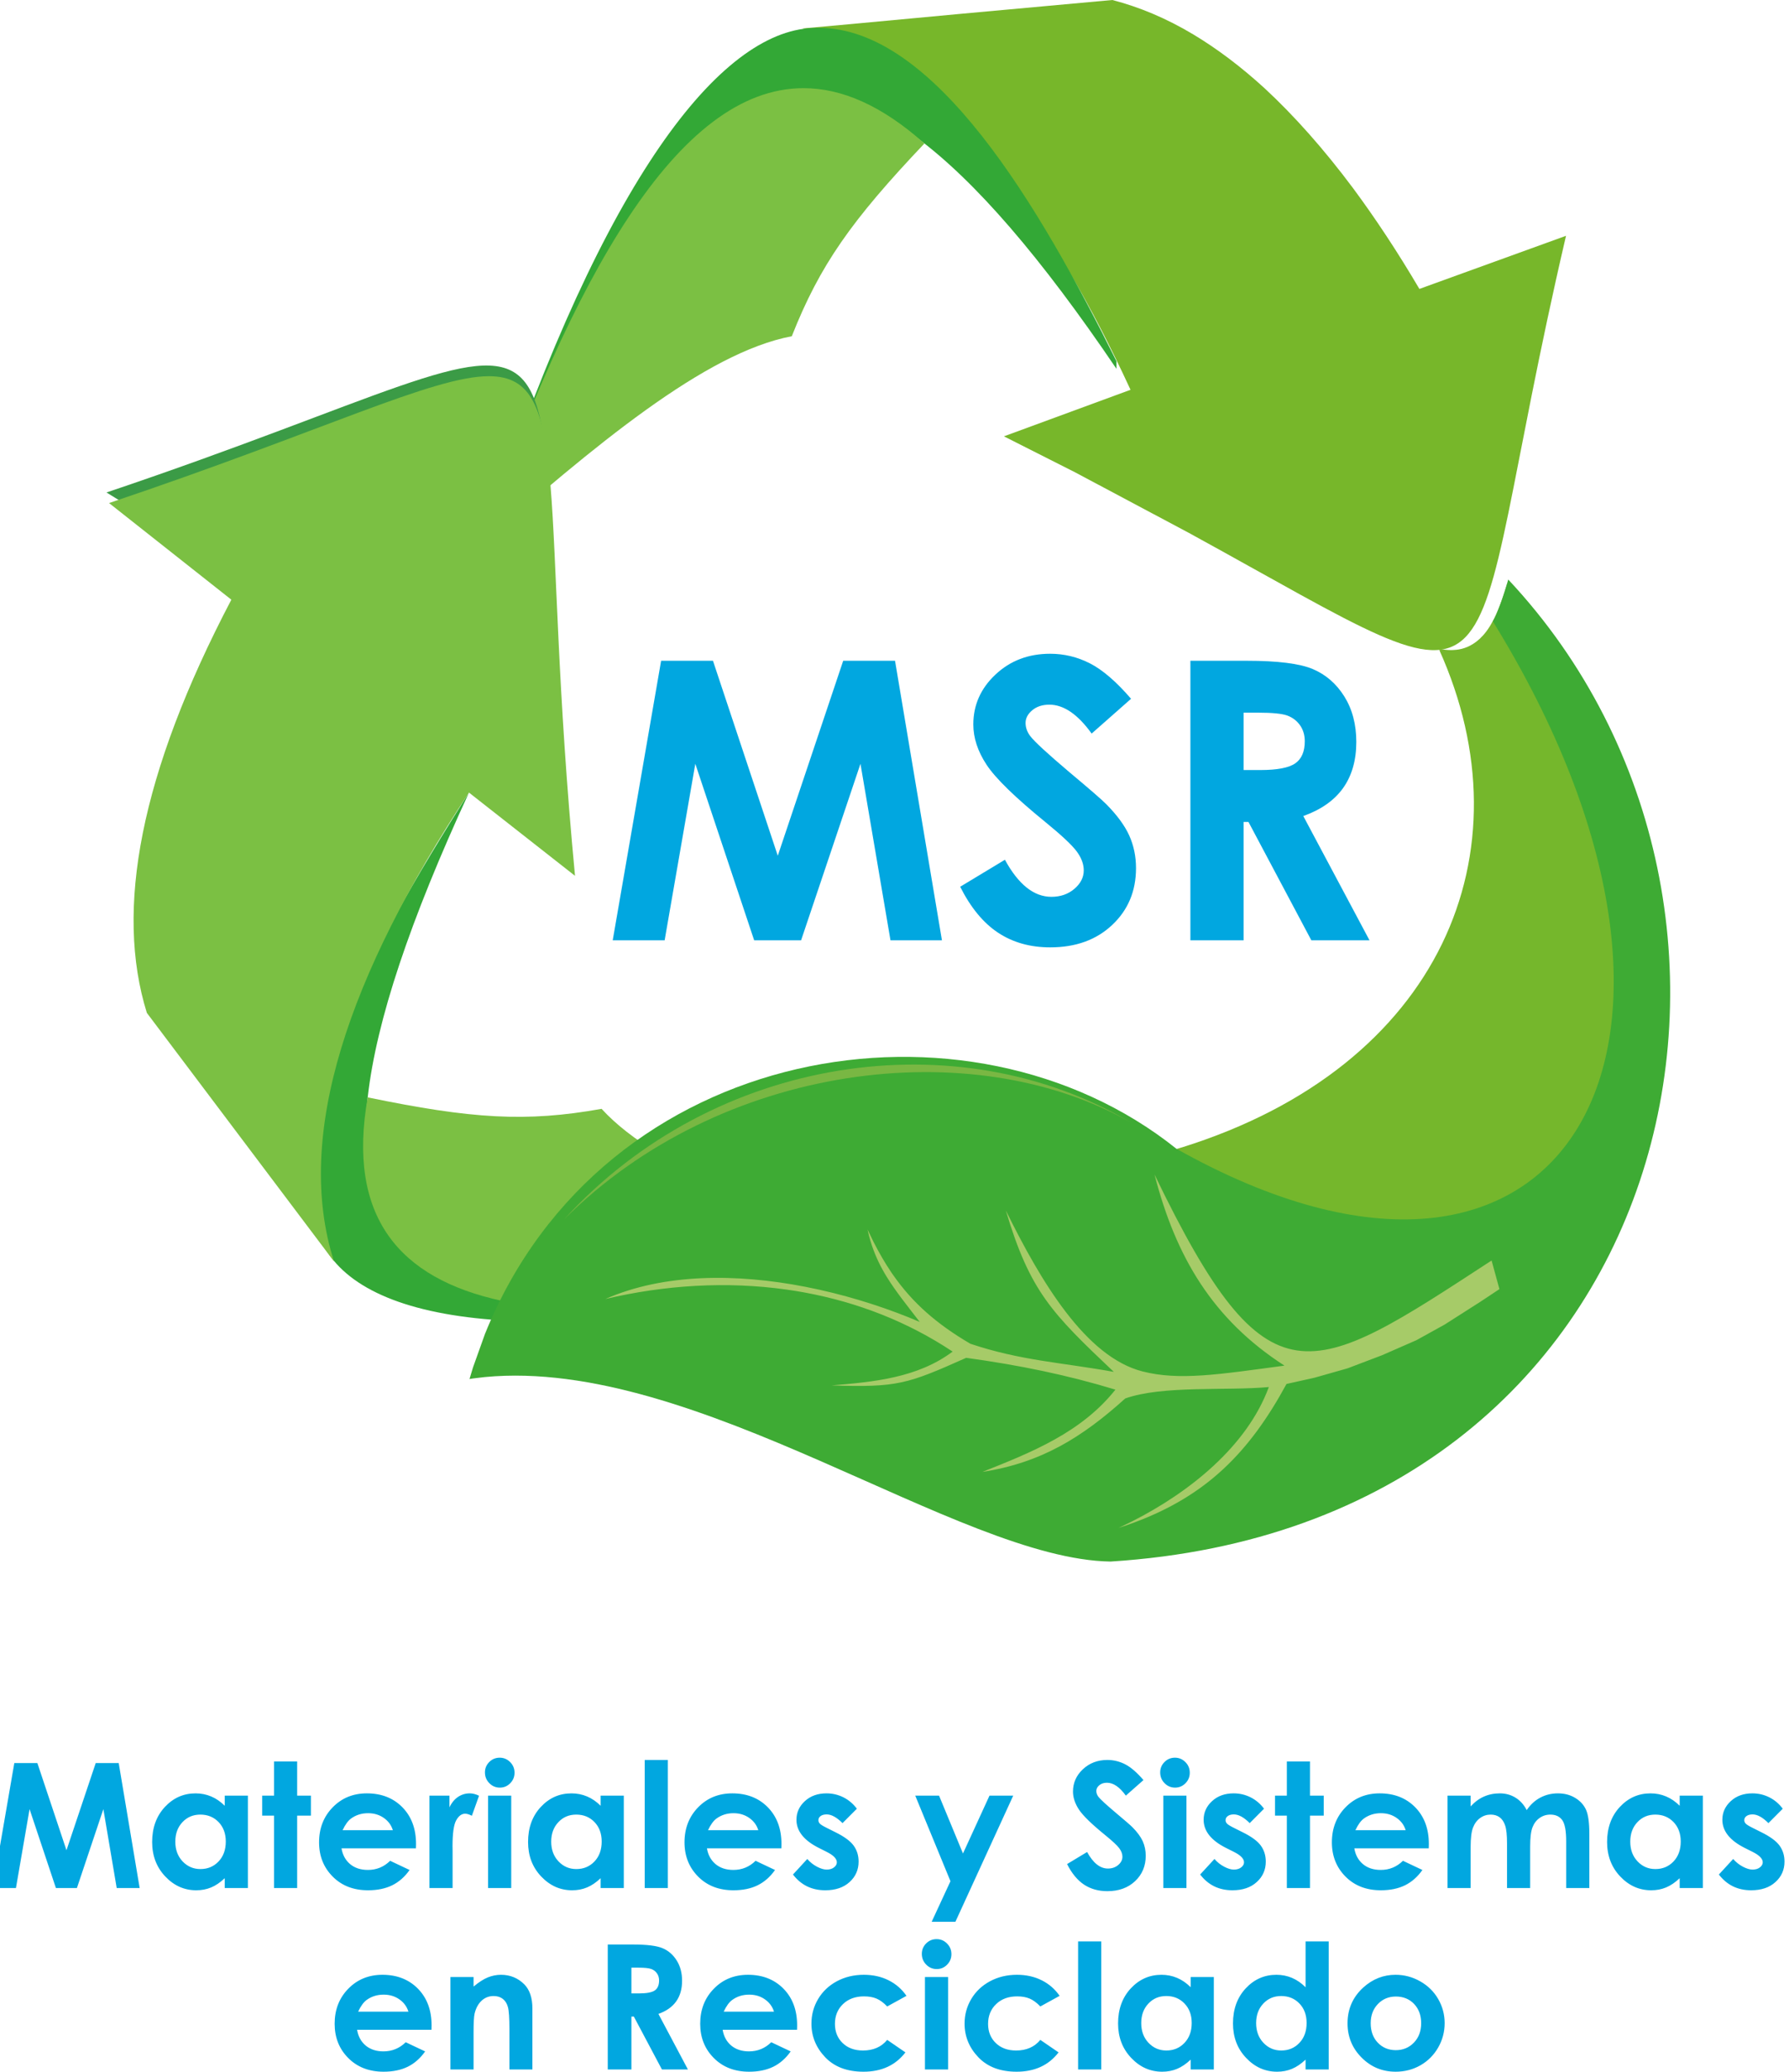 <?xml version="1.0" encoding="UTF-8"?>
<!DOCTYPE svg PUBLIC "-//W3C//DTD SVG 1.1//EN" "http://www.w3.org/Graphics/SVG/1.1/DTD/svg11.dtd">
<!-- Creator: CorelDRAW -->
<svg xmlns="http://www.w3.org/2000/svg" xml:space="preserve" width="27.631mm" height="32.003mm" version="1.1" style="shape-rendering:geometricPrecision; text-rendering:geometricPrecision; image-rendering:optimizeQuality; fill-rule:evenodd; clip-rule:evenodd"
viewBox="0 0 2763.1 3200.3"
 xmlns:xlink="http://www.w3.org/1999/xlink"
 xmlns:xodm="http://www.corel.com/coreldraw/odm/2003">
 <defs>
  <style type="text/css">
   <![CDATA[
    .fil1 {fill:#33A836}
    .fil3 {fill:#3B9B46}
    .fil6 {fill:#3EAB34}
    .fil5 {fill:#75B72C}
    .fil0 {fill:#77B72A}
    .fil7 {fill:#79B743}
    .fil2 {fill:#7BC043}
    .fil4 {fill:#01A7E0;fill-rule:nonzero}
    .fil8 {fill:#A6CB68}
   ]]>
  </style>
 </defs>
 <g id="Capa_x0020_1">
  <path class="fil0" d="M1836.39 823.31c536.46,293.8 408.12,288.35 582.32,-459.04l-205.49 74.45 -20.97 7.63c-33.77,-57.39 -67.9,-108.95 -102.03,-155.08 -45.51,-61.01 -91.37,-112.58 -137.23,-155.07 -36.61,-33.41 -73.23,-61.01 -110.2,-83.16 -41.24,-24.7 -82.83,-42.13 -124.78,-53.03l-234.99 21.43 -167.44 15.62 -76.08 6.9c17.42,4.36 34.48,9.8 51.19,16.34 33.77,13.44 67.19,31.23 98.83,53.39 66.12,46.12 128.34,110.76 187,191.75 25.95,35.59 51.19,74.08 75.72,115.85 32.7,55.2 63.63,115.48 93.85,180.85l-195.53 71.91 109.86 55.56 175.97 93.7z"/>
  <path class="fil1" d="M1724.4 569.8l0 -11.8c-119.55,-240.83 -281.15,-514.98 -459.88,-514.98 -7.59,0 -15.49,0.32 -23.36,1.45 -144.74,19.79 -324.55,262.54 -498.19,802.11 294.55,-784.09 515.68,-964.64 981.43,-276.78z"/>
  <path class="fil2" d="M738.7 845.56c179.32,-156.81 350.2,-300.85 484.22,-326.14 43.4,-110.04 92.33,-179.11 204.86,-297.78 -65.69,-58.6 -127.7,-85.45 -186.83,-85.45 -195.05,0 -356.9,293.41 -502.25,709.37z"/>
  <path class="fil3" d="M369.57 1424.27c-49.92,-159.56 -53.49,-215.48 87.31,-483.59l-292.42 -179.92c835.34,-281.09 628.05,-387.17 719.6,575.42l-163.83 -128.27c-186.8,283.46 -270.3,529.91 -208.46,724.15l-142.2 -507.79z"/>
  <path class="fil1" d="M515.22 1947.11c92.95,112.6 393.94,138 944.52,2.33 -834.88,163.97 -1099.85,65.12 -735.47,-724.96 -154.73,244.4 -336.76,567.44 -209.05,722.63z"/>
  <path class="fil2" d="M1442.92 1947.88l0 9.4c-551,119.71 -940.09,106.45 -875,-262.09 160.23,33.12 244.62,38.66 361.21,17.71 89.67,98.12 293.12,166.68 513.79,234.98z"/>
  <path class="fil2" d="M168.44 777.12l188.87 149.26c-140.65,268.36 -180.2,478.72 -130.49,638.32l289 383.89c-61.88,-194.24 21.62,-440.55 208.52,-724.22l163.76 128.59c-54.92,-579.44 -1.76,-771.81 -132.92,-771.81 -86.75,0 -254,84.07 -586.74,195.97z"/>
  <polygon class="fil4" points="1021.09,1020.73 1101.17,1020.73 1201.28,1321.93 1302.32,1020.73 1382.37,1020.73 1454.83,1452.6 1375.35,1452.6 1328.99,1179.87 1237.27,1452.6 1164.81,1452.6 1073.9,1179.87 1026.52,1452.6 946.33,1452.6 "/>
  <path class="fil4" d="M1746.92 1079.46l-60.89 53.73c-21.38,-29.74 -43.15,-44.63 -65.27,-44.63 -10.79,0 -19.65,2.9 -26.49,8.65 -6.88,5.78 -10.27,12.31 -10.27,19.5 0,7.27 2.44,14.12 7.38,20.57 6.63,8.61 26.7,27.09 60.22,55.49 31.39,26.25 50.41,42.76 57.11,49.6 16.69,16.87 28.47,32.99 35.42,48.33 6.91,15.39 10.44,32.18 10.44,50.35 0,35.41 -12.24,64.69 -36.76,87.77 -24.52,23.1 -56.41,34.64 -95.81,34.64 -30.8,0 -57.58,-7.55 -80.37,-22.58 -22.86,-15.1 -42.36,-38.77 -58.63,-71.05l69.08 -41.7c20.81,38.14 44.73,57.26 71.79,57.26 14.07,0 25.93,-4.13 35.56,-12.35 9.59,-8.22 14.43,-17.71 14.43,-28.47 0,-9.8 -3.67,-19.58 -10.91,-29.35 -7.3,-9.81 -23.24,-24.8 -47.94,-44.98 -47.02,-38.27 -77.47,-67.94 -91.19,-88.79 -13.72,-20.82 -20.53,-41.59 -20.53,-62.37 0,-29.92 11.39,-55.64 34.22,-77.05 22.79,-21.45 50.97,-32.14 84.49,-32.14 21.55,0 42.12,4.98 61.59,14.96 19.44,9.98 40.61,28.19 63.33,54.61z"/>
  <path class="fil4" d="M1920.72 1189.55l25.75 0c26.14,0 44.13,-3.46 53.97,-10.3 9.88,-6.85 14.78,-18.28 14.78,-34.19 0,-9.42 -2.43,-17.64 -7.23,-24.55 -4.94,-7.02 -11.43,-11.99 -19.65,-15.1 -8.22,-3 -23.25,-4.51 -45.08,-4.51l-22.54 0 0 88.65zm-82.17 -168.81l87.03 0c47.77,0 81.71,4.27 101.92,12.77 20.22,8.54 36.48,22.65 48.86,42.44 12.28,19.72 18.45,43.15 18.45,70.17 0,28.33 -6.84,52.11 -20.35,71.19 -13.62,19.09 -34.15,33.52 -61.53,43.29l102.27 191.98 -89.82 0 -97.12 -182.85 -7.54 0 0 182.85 -82.17 0 0 -431.84z"/>
  <path class="fil5" d="M1826.15 1772.26c399.34,-125.1 537.47,-455.82 396.74,-768.4 1.3,0 2.34,0 3.38,-0.76 0,0 8.82,1.14 14.8,1.14 5.71,-0.38 39.2,2.26 63.61,-43.09 7.53,-12.85 15.58,-34.77 23.37,-59.72 381.42,486.06 372.33,1310.78 -501.64,884.82l-18.17 -8.7 17.91 -5.29z"/>
  <path class="fil6" d="M748.94 2060.87c182.55,-452.88 746.87,-543.55 1067.98,-286.31 603.56,339.23 891.37,-162.24 488.8,-814.66 7.73,-13.88 16.05,-37.74 23.78,-64.64 479.29,511.45 267,1461.46 -614.26,1516.98 -235.48,-3.47 -638.65,-316.23 -966.3,-285l-18.44 2.17 -5.35 0.86 5.35 -17.78 18.44 -51.62z"/>
  <path class="fil7" d="M1746.98 1734.23c-267.2,-158.61 -643.15,-105.76 -875.92,149.61 241.23,-241.44 629.89,-290.09 875.92,-149.61z"/>
  <path class="fil8" d="M2303.75 1947.2c-282.47,184.4 -345.37,230.36 -520.59,-132.79 32.88,127.46 89.96,223.7 200.66,295.17 -102.24,13.76 -162.7,23.43 -219.25,8.96 -87.49,-22.36 -156.35,-137.55 -211.07,-248.6 37.29,125.2 71.37,159 166.76,249.31 -80.19,-14.5 -143.76,-17.29 -221.58,-43.46 -52.81,-30.94 -89.29,-63.57 -118.6,-105.31 -0.43,-0.6 -0.85,-1.23 -1.31,-1.83 -0.78,-1.13 -1.55,-2.26 -2.33,-3.39 -9.77,-14.46 -18.73,-29.99 -27.34,-46.92 -3.1,-6.17 -6.17,-12.52 -9.21,-19.05 1.31,6.07 2.83,11.93 4.48,17.5 5.54,18.66 12.99,34.89 21.98,50.31 0.78,1.27 1.56,2.57 2.3,3.84 0.35,0.57 0.67,1.09 1.02,1.66 14,22.75 31.36,44.13 50.83,69.46 -46.21,-19.72 -98.88,-37.18 -153.91,-49.49 -0.64,-0.15 -1.31,-0.29 -1.94,-0.43 -7.02,-1.55 -14.11,-3.03 -21.17,-4.41 -105.62,-20.53 -217.73,-20.92 -308.5,18.95 91.75,-21.66 187.18,-27.59 279.5,-14.61 8.65,1.2 17.22,2.58 25.79,4.13 1.34,0.25 2.65,0.49 3.99,0.74 80.08,14.92 157.26,44.56 227.04,90.98 -53.97,40.54 -121.99,46.92 -186.9,52.21 101.25,3.39 116.77,-1.9 207.86,-42.58 82.41,11.33 156.24,26.57 230.5,49.14 -52.45,65.97 -128.48,96.52 -205.49,127.08 90.88,-14.08 153.95,-53.27 220.66,-113.46 58.11,-20.49 155.79,-11.57 221.76,-17.6 -33.83,91.83 -122.77,162.35 -209.73,206.73 -0.63,0.31 -1.23,0.63 -1.87,0.91 -0.49,0.29 -0.98,0.5 -1.48,0.74 -3.17,1.63 -6.38,3.21 -9.59,4.73 -3.14,1.55 -6.25,3.04 -9.39,4.45 4.02,-1.27 7.98,-2.61 11.89,-3.95 0.35,-0.11 0.67,-0.25 1.02,-0.36 0.71,-0.24 1.42,-0.49 2.09,-0.74 3.28,-1.13 6.49,-2.29 9.66,-3.49 110.67,-41.31 177.13,-107.56 234.7,-213.82l43.47 -9.7 50.83 -14.43 53.17 -20.21 53.23 -23.29 43.57 -24.13 55.53 -35.45 29.06 -19.3 -12.1 -44.2z"/>
  <path class="fil4" d="M22.09 2723.56l35.63 0 44.95 134.66 45.15 -134.66 35.53 0 32.35 193 -35.46 0 -20.6 -121.88 -40.85 121.88 -32.46 0 -40.67 -121.88 -21.03 121.88 -31.6 0 0 -24.57 29.06 -168.43zm325.02 50.27l35.77 0 0 142.73 -35.77 0 0 -15.16c-6.99,6.63 -14.01,11.35 -21.06,14.28 -7.02,2.93 -14.71,4.38 -22.9,4.38 -18.52,0 -34.47,-7.13 -47.94,-21.38 -13.48,-14.25 -20.22,-32 -20.22,-53.2 0,-22.01 6.57,-40 19.58,-54.08 13.06,-14.04 28.86,-21.06 47.49,-21.06 8.64,0 16.65,1.62 24.16,4.8 7.55,3.17 14.47,8 20.89,14.35l0 -15.66zm-37.68 29.32c-11.11,0 -20.35,3.88 -27.66,11.71 -7.33,7.8 -11,17.85 -11,30.09 0,12.31 3.7,22.44 11.18,30.41 7.51,7.94 16.69,11.92 27.62,11.92 11.22,0 20.6,-3.91 28.01,-11.74 7.41,-7.8 11.15,-18.07 11.15,-30.73 0,-12.42 -3.74,-22.44 -11.15,-30.16 -7.41,-7.66 -16.83,-11.5 -28.15,-11.5zm113.81 -82.02l35.73 0 0 52.7 21.24 0 0 30.9 -21.24 0 0 111.83 -35.73 0 0 -111.83 -18.31 0 0 -30.9 18.31 0 0 -52.7zm219.18 134.16l-114.94 0c1.66,10.16 6.11,18.27 13.27,24.34 7.16,6 16.37,8.99 27.48,8.99 13.33,0 24.76,-4.69 34.36,-14.11l30.02 14.19c-7.48,10.68 -16.51,18.55 -26.95,23.7 -10.48,5.12 -22.9,7.66 -37.26,7.66 -22.33,0 -40.53,-7.02 -54.53,-21.13 -14.01,-14.08 -21.07,-31.72 -21.07,-52.92 0,-21.73 7.06,-39.79 21.07,-54.12 14,-14.39 31.57,-21.55 52.77,-21.55 22.44,0 40.75,7.16 54.82,21.45 14.04,14.36 21.1,33.23 21.1,56.72l-0.14 6.78zm-35.63 -27.98c-2.37,-7.79 -7.02,-14.14 -13.97,-19.01 -6.99,-4.91 -15.07,-7.31 -24.31,-7.31 -9.98,0 -18.73,2.72 -26.28,8.22 -4.69,3.43 -9.1,9.46 -13.12,18.1l77.68 0zm56.51 -53.48l30.91 0 0 18.13c3.31,-7.05 7.72,-12.45 13.19,-16.12 5.5,-3.67 11.5,-5.5 17.99,-5.5 4.62,0 9.46,1.2 14.5,3.67l-11.08 30.94c-4.16,-2.12 -7.62,-3.18 -10.33,-3.18 -5.47,0 -10.13,3.42 -13.87,10.23 -3.81,6.81 -5.68,20.18 -5.68,40.08l0.11 6.95 0 57.53 -35.74 0 0 -142.73zm108.52 -58.6c6.28,0 11.64,2.3 16.12,6.81 4.51,4.52 6.77,9.99 6.77,16.44 0,6.35 -2.26,11.79 -6.7,16.27 -4.41,4.48 -9.74,6.73 -15.98,6.73 -6.35,0 -11.78,-2.29 -16.26,-6.88 -4.52,-4.55 -6.78,-10.12 -6.78,-16.65 0,-6.28 2.26,-11.6 6.67,-16.05 4.44,-4.44 9.84,-6.67 16.16,-6.67zm-17.96 58.6l35.74 0 0 142.73 -35.74 0 0 -142.73zm173.81 0l35.78 0 0 142.73 -35.78 0 0 -15.16c-6.98,6.63 -14,11.35 -21.06,14.28 -7.02,2.93 -14.67,4.38 -22.89,4.38 -18.49,0 -34.43,-7.13 -47.91,-21.38 -13.51,-14.25 -20.21,-32 -20.21,-53.2 0,-22.01 6.52,-40 19.58,-54.08 13.01,-14.04 28.82,-21.06 47.48,-21.06 8.61,0 16.62,1.62 24.13,4.8 7.55,3.17 14.5,8 20.88,14.35l0 -15.66zm-37.67 29.32c-11.12,0 -20.32,3.88 -27.63,11.71 -7.37,7.8 -11.04,17.85 -11.04,30.09 0,12.31 3.71,22.44 11.22,30.41 7.48,7.94 16.65,11.92 27.59,11.92 11.25,0 20.6,-3.91 28.01,-11.74 7.44,-7.8 11.15,-18.07 11.15,-30.73 0,-12.42 -3.71,-22.44 -11.15,-30.16 -7.41,-7.66 -16.79,-11.5 -28.15,-11.5zm105.76 -84.42l35.74 0 0 197.87 -35.74 0 0 -197.87zm211.07 136.56l-114.94 0c1.66,10.16 6.1,18.27 13.27,24.34 7.16,6 16.37,8.99 27.48,8.99 13.33,0 24.76,-4.69 34.36,-14.11l30.02 14.19c-7.48,10.68 -16.51,18.55 -26.95,23.7 -10.48,5.12 -22.9,7.66 -37.26,7.66 -22.33,0 -40.53,-7.02 -54.54,-21.13 -14,-14.08 -21.06,-31.72 -21.06,-52.92 0,-21.73 7.06,-39.79 21.06,-54.12 14.01,-14.39 31.61,-21.55 52.78,-21.55 22.47,0 40.75,7.16 54.79,21.45 14.07,14.36 21.13,33.23 21.13,56.72l-0.14 6.78zm-35.63 -27.98c-2.37,-7.79 -7.02,-14.14 -13.97,-19.01 -6.99,-4.91 -15.07,-7.31 -24.31,-7.31 -9.98,0 -18.7,2.72 -26.28,8.22 -4.69,3.43 -9.1,9.46 -13.13,18.1l77.69 0zm152.22 -33.26l-22.15 22.26c-8.97,-8.97 -17.11,-13.45 -24.45,-13.45 -3.99,0 -7.13,0.85 -9.42,2.54 -2.29,1.73 -3.39,3.81 -3.39,6.35 0,1.91 0.71,3.67 2.12,5.26 1.45,1.62 5.04,3.81 10.72,6.63l13.09 6.56c13.79,6.78 23.28,13.69 28.44,20.75 5.15,7.09 7.72,15.31 7.72,24.8 0,12.66 -4.66,23.21 -13.97,31.64 -9.35,8.47 -21.84,12.67 -37.5,12.67 -20.81,0 -37.46,-8.08 -49.88,-24.34l22.08 -24.03c4.2,4.87 9.14,8.86 14.82,11.85 5.68,3 10.69,4.56 15.06,4.56 4.73,0 8.57,-1.13 11.43,-3.43 2.93,-2.29 4.34,-4.86 4.34,-7.83 0,-5.5 -5.18,-10.9 -15.63,-16.08l-12.03 -6.07c-23.14,-11.57 -34.71,-26.11 -34.71,-43.54 0,-11.25 4.34,-20.88 13.05,-28.85 8.68,-7.98 19.79,-11.96 33.34,-11.96 9.28,0 17.96,2.04 26.18,6.14 8.15,4.09 15.02,9.95 20.74,17.57zm90.17 -20.22l36.76 0 36.97 89.39 40.96 -89.39 36.65 0 -89.32 194.91 -36.66 0 29.04 -62.69 -54.4 -132.22zm352.5 -24.02l-27.24 24.02c-9.56,-13.26 -19.26,-19.9 -29.17,-19.9 -4.84,0 -8.79,1.31 -11.82,3.85 -3.11,2.61 -4.62,5.54 -4.62,8.75 0,3.21 1.09,6.31 3.28,9.17 3,3.88 11.99,12.1 27.02,24.8 14.01,11.75 22.51,19.12 25.54,22.16 7.41,7.54 12.7,14.71 15.84,21.55 3.11,6.91 4.66,14.39 4.66,22.51 0,15.84 -5.47,28.89 -16.44,39.23 -10.94,10.33 -25.23,15.48 -42.86,15.48 -13.76,0 -25.72,-3.38 -35.95,-10.09 -10.2,-6.77 -18.98,-17.35 -26.25,-31.78l30.94 -18.63c9.35,17.04 20.04,25.54 32.14,25.54 6.31,0 11.64,-1.83 15.94,-5.5 4.31,-3.67 6.46,-7.94 6.46,-12.74 0,-4.33 -1.62,-8.74 -4.87,-13.12 -3.24,-4.34 -10.41,-11.08 -21.48,-20.07 -21.06,-17.11 -34.65,-30.34 -40.78,-39.65 -6.11,-9.32 -9.21,-18.6 -9.21,-27.87 0,-13.41 5.11,-24.87 15.27,-34.43 10.2,-9.57 22.79,-14.36 37.79,-14.36 9.63,0 18.8,2.22 27.48,6.66 8.75,4.48 18.17,12.6 28.33,24.42zm48.61 -34.58c6.28,0 11.64,2.3 16.12,6.81 4.55,4.52 6.77,9.99 6.77,16.44 0,6.35 -2.22,11.79 -6.66,16.27 -4.45,4.48 -9.78,6.73 -16.02,6.73 -6.35,0 -11.78,-2.29 -16.26,-6.88 -4.52,-4.55 -6.74,-10.12 -6.74,-16.65 0,-6.28 2.22,-11.6 6.67,-16.05 4.41,-4.44 9.8,-6.67 16.12,-6.67zm-17.96 58.6l35.74 0 0 142.73 -35.74 0 0 -142.73zm155.54 20.22l-22.12 22.26c-8.96,-8.97 -17.11,-13.45 -24.48,-13.45 -3.95,0 -7.09,0.85 -9.38,2.54 -2.3,1.73 -3.43,3.81 -3.43,6.35 0,1.91 0.74,3.67 2.16,5.26 1.44,1.62 5.04,3.81 10.72,6.63l13.09 6.56c13.79,6.78 23.28,13.69 28.43,20.75 5.15,7.09 7.73,15.31 7.73,24.8 0,12.66 -4.66,23.21 -14.01,31.64 -9.31,8.47 -21.8,12.67 -37.5,12.67 -20.78,0 -37.43,-8.08 -49.85,-24.34l22.09 -24.03c4.2,4.87 9.14,8.86 14.82,11.85 5.64,3 10.65,4.56 15.06,4.56 4.69,0 8.54,-1.13 11.43,-3.43 2.89,-2.29 4.34,-4.86 4.34,-7.83 0,-5.5 -5.19,-10.9 -15.63,-16.08l-12.06 -6.07c-23.11,-11.57 -34.68,-26.11 -34.68,-43.54 0,-11.25 4.34,-20.88 13.05,-28.85 8.68,-7.98 19.79,-11.96 33.34,-11.96 9.28,0 17.95,2.04 26.14,6.14 8.15,4.09 15.06,9.95 20.74,17.57zm35.24 -72.92l35.74 0 0 52.7 21.24 0 0 30.9 -21.24 0 0 111.83 -35.74 0 0 -111.83 -18.27 0 0 -30.9 18.27 0 0 -52.7zm219.18 134.16l-114.93 0c1.66,10.16 6.1,18.27 13.26,24.34 7.17,6 16.37,8.99 27.49,8.99 13.33,0 24.76,-4.69 34.36,-14.11l30.02 14.19c-7.48,10.68 -16.51,18.55 -26.95,23.7 -10.48,5.12 -22.9,7.66 -37.26,7.66 -22.33,0 -40.5,-7.02 -54.54,-21.13 -14,-14.08 -21.06,-31.72 -21.06,-52.92 0,-21.73 7.06,-39.79 21.06,-54.12 14.04,-14.39 31.61,-21.55 52.78,-21.55 22.47,0 40.74,7.16 54.82,21.45 14.04,14.36 21.1,33.23 21.1,56.72l-0.15 6.78zm-35.63 -27.98c-2.36,-7.79 -7.02,-14.14 -13.97,-19.01 -6.98,-4.91 -15.06,-7.31 -24.3,-7.31 -9.99,0 -18.7,2.72 -26.28,8.22 -4.7,3.43 -9.11,9.46 -13.13,18.1l77.68 0zm64.56 -53.48l35.77 0 0 16.69c6.14,-6.78 12.95,-11.86 20.47,-15.17 7.51,-3.35 15.69,-5.01 24.55,-5.01 8.92,0 17.04,2.19 24.2,6.6 7.2,4.37 12.98,10.83 17.39,19.26 5.68,-8.43 12.7,-14.89 20.96,-19.26 8.29,-4.41 17.39,-6.6 27.2,-6.6 10.19,0 19.12,2.36 26.84,7.09 7.76,4.69 13.27,10.86 16.69,18.45 3.35,7.62 5.04,19.97 5.04,37.08l0 83.6 -35.77 0 0 -72.14c0,-16.12 -2.01,-27.02 -6.07,-32.74 -4.09,-5.68 -10.23,-8.53 -18.34,-8.53 -6.21,0 -11.78,1.73 -16.65,5.22 -4.94,3.46 -8.61,8.29 -10.97,14.43 -2.4,6.13 -3.6,16.01 -3.6,29.63l0 64.13 -35.74 0 0 -68.86c0,-12.7 -0.95,-21.94 -2.89,-27.62 -1.87,-5.75 -4.73,-9.95 -8.5,-12.77 -3.81,-2.79 -8.43,-4.16 -13.8,-4.16 -5.99,0 -11.46,1.73 -16.37,5.29 -4.9,3.53 -8.53,8.47 -11,14.82 -2.44,6.35 -3.64,16.4 -3.64,30.05l0 63.25 -35.77 0 0 -142.73zm358.64 0l35.77 0 0 142.73 -35.77 0 0 -15.16c-6.99,6.63 -14.01,11.35 -21.06,14.28 -7.02,2.93 -14.68,4.38 -22.9,4.38 -18.52,0 -34.47,-7.13 -47.94,-21.38 -13.48,-14.25 -20.22,-32 -20.22,-53.2 0,-22.01 6.57,-40 19.58,-54.08 13.06,-14.04 28.86,-21.06 47.49,-21.06 8.64,0 16.65,1.62 24.16,4.8 7.55,3.17 14.47,8 20.89,14.35l0 -15.66zm-37.68 29.32c-11.11,0 -20.36,3.88 -27.66,11.71 -7.34,7.8 -11,17.85 -11,30.09 0,12.31 3.7,22.44 11.21,30.41 7.45,7.94 16.65,11.92 27.59,11.92 11.22,0 20.6,-3.91 28.01,-11.74 7.41,-7.8 11.15,-18.07 11.15,-30.73 0,-12.42 -3.74,-22.44 -11.15,-30.16 -7.41,-7.66 -16.83,-11.5 -28.15,-11.5zm196.85 -9.1l-22.12 22.26c-8.96,-8.97 -17.11,-13.45 -24.45,-13.45 -3.98,0 -7.12,0.85 -9.42,2.54 -2.29,1.73 -3.42,3.81 -3.42,6.35 0,1.91 0.74,3.67 2.15,5.26 1.45,1.62 5.05,3.81 10.73,6.63l13.09 6.56c13.79,6.78 23.28,13.69 28.43,20.75 5.15,7.09 7.73,15.31 7.73,24.8 0,12.66 -4.66,23.21 -14.01,31.64 -9.31,8.47 -21.8,12.67 -37.5,12.67 -20.78,0 -37.43,-8.08 -49.85,-24.34l22.09 -24.03c4.2,4.87 9.13,8.86 14.81,11.85 5.68,3 10.69,4.56 15.07,4.56 4.69,0 8.57,-1.13 11.43,-3.43 2.89,-2.29 4.34,-4.86 4.34,-7.83 0,-5.5 -5.19,-10.9 -15.63,-16.08l-12.07 -6.07c-23.1,-11.57 -34.67,-26.11 -34.67,-43.54 0,-11.25 4.33,-20.88 13.05,-28.85 8.68,-7.98 19.79,-11.96 33.34,-11.96 9.27,0 17.95,2.04 26.17,6.14 8.15,4.09 15.03,9.95 20.71,17.57zm-2087 341.52l-114.9 0c1.66,10.16 6.07,18.27 13.23,24.34 7.2,6 16.37,9 27.48,9 13.34,0 24.77,-4.7 34.36,-14.11l30.02 14.18c-7.47,10.65 -16.47,18.55 -26.91,23.7 -10.48,5.12 -22.9,7.66 -37.29,7.66 -22.3,0 -40.5,-7.02 -54.54,-21.13 -14.01,-14.08 -21.03,-31.72 -21.03,-52.92 0,-21.73 7.02,-39.79 21.03,-54.11 14.04,-14.4 31.61,-21.56 52.81,-21.56 22.44,0 40.71,7.16 54.79,21.45 14.07,14.36 21.09,33.2 21.09,56.73l-0.14 6.77zm-35.63 -27.98c-2.36,-7.79 -7.02,-14.14 -13.97,-19.01 -6.98,-4.9 -15.06,-7.3 -24.27,-7.3 -9.98,0 -18.73,2.71 -26.32,8.22 -4.69,3.42 -9.06,9.45 -13.12,18.09l77.68 0zm64.84 -53.48l35.77 0 0 14.71c8.12,-6.8 15.49,-11.53 22.09,-14.21 6.59,-2.65 13.37,-3.99 20.25,-3.99 14.18,0 26.21,4.94 36.05,14.78 8.29,8.43 12.49,20.85 12.49,37.26l0 94.19 -35.49 0 0 -62.41c0,-17 -0.78,-28.33 -2.29,-33.87 -1.52,-5.61 -4.2,-9.84 -7.98,-12.77 -3.81,-2.92 -8.5,-4.37 -14.07,-4.37 -7.27,0 -13.48,2.4 -18.7,7.23 -5.19,4.87 -8.78,11.57 -10.79,20.07 -1.03,4.48 -1.56,14.11 -1.56,28.97l0 57.15 -35.77 0 0 -142.74zm243.03 -50.27l39.05 0c21.31,0 36.55,1.87 45.58,5.68 9.1,3.81 16.37,10.2 21.87,19.02 5.54,8.82 8.29,19.26 8.29,31.36 0,12.66 -3.03,23.28 -9.1,31.82 -6.07,8.54 -15.24,14.99 -27.44,19.33l45.54 85.8 -40.15 0 -43.35 -81.71 -3.74 0 0 81.71 -36.55 0 0 -193.01zm36.55 75.53l11.68 0c11.81,0 19.93,-1.52 24.41,-4.58 4.44,-3.11 6.66,-8.22 6.66,-15.39 0,-4.23 -1.09,-7.9 -3.31,-11 -2.19,-3.18 -5.15,-5.4 -8.86,-6.74 -3.66,-1.38 -10.47,-2.08 -20.39,-2.08l-10.19 0 0 39.79zm255.8 56.2l-114.9 0c1.66,10.16 6.07,18.27 13.23,24.34 7.19,6 16.37,9 27.48,9 13.37,0 24.76,-4.7 34.36,-14.11l30.02 14.18c-7.48,10.65 -16.47,18.55 -26.92,23.7 -10.47,5.12 -22.89,7.66 -37.29,7.66 -22.29,0 -40.49,-7.02 -54.5,-21.13 -14.04,-14.08 -21.06,-31.72 -21.06,-52.92 0,-21.73 7.02,-39.79 21.06,-54.11 14.01,-14.4 31.57,-21.56 52.78,-21.56 22.43,0 40.71,7.16 54.78,21.45 14.08,14.36 21.1,33.2 21.1,56.73l-0.14 6.77zm-35.6 -27.98c-2.4,-7.79 -7.05,-14.14 -14,-19.01 -6.99,-4.9 -15.03,-7.3 -24.27,-7.3 -9.99,0 -18.74,2.71 -26.29,8.22 -4.72,3.42 -9.1,9.45 -13.15,18.09l77.71 0zm204.61 -24.44l-29.77 16.4c-5.61,-5.89 -11.11,-9.91 -16.58,-12.21 -5.47,-2.29 -11.89,-3.38 -19.23,-3.38 -13.4,0 -24.23,3.98 -32.49,11.92 -8.29,7.97 -12.42,18.13 -12.42,30.59 0,12.1 3.99,21.98 11.93,29.63 7.97,7.66 18.41,11.47 31.36,11.47 15.98,0 28.47,-5.47 37.43,-16.41l28.15 19.33c-15.31,19.94 -36.9,29.85 -64.8,29.85 -25.16,0 -44.81,-7.41 -59.02,-22.26 -14.19,-14.82 -21.35,-32.17 -21.35,-52.07 0,-13.79 3.46,-26.46 10.37,-38.07 6.95,-11.6 16.58,-20.74 28.97,-27.37 12.38,-6.63 26.24,-9.95 41.55,-9.95 14.19,0 26.92,2.82 38.21,8.47 11.29,5.64 20.53,13.65 27.69,24.06zm46.5 -87.63c6.31,0 11.68,2.25 16.16,6.81 4.51,4.51 6.77,9.98 6.77,16.43 0,6.35 -2.26,11.79 -6.7,16.27 -4.41,4.48 -9.74,6.74 -15.98,6.74 -6.35,0 -11.79,-2.3 -16.27,-6.88 -4.51,-4.55 -6.77,-10.13 -6.77,-16.65 0,-6.28 2.26,-11.61 6.67,-16.06 4.44,-4.44 9.84,-6.66 16.12,-6.66zm-17.96 58.59l35.74 0 0 142.74 -35.74 0 0 -142.74zm208 29.04l-29.81 16.4c-5.57,-5.89 -11.11,-9.91 -16.58,-12.21 -5.47,-2.29 -11.85,-3.38 -19.19,-3.38 -13.41,0 -24.24,3.98 -32.49,11.92 -8.29,7.97 -12.42,18.13 -12.42,30.59 0,12.1 3.99,21.98 11.92,29.63 7.98,7.66 18.42,11.47 31.37,11.47 15.98,0 28.43,-5.47 37.39,-16.41l28.19 19.33c-15.31,19.94 -36.9,29.85 -64.81,29.85 -25.15,0 -44.84,-7.41 -59.02,-22.26 -14.21,-14.82 -21.34,-32.17 -21.34,-52.07 0,-13.79 3.46,-26.46 10.37,-38.07 6.92,-11.6 16.58,-20.74 28.96,-27.37 12.39,-6.63 26.22,-9.95 41.56,-9.95 14.18,0 26.92,2.82 38.21,8.47 11.29,5.64 20.53,13.65 27.69,24.06zm28.54 -84.14l35.74 0 0 197.87 -35.74 0 0 -197.87zm173.85 55.1l35.77 0 0 142.74 -35.77 0 0 -15.17c-6.99,6.63 -14.01,11.36 -21.06,14.28 -7.02,2.93 -14.71,4.38 -22.9,4.38 -18.52,0 -34.46,-7.09 -47.94,-21.41 -13.48,-14.22 -20.21,-31.97 -20.21,-53.17 0,-22.01 6.56,-40 19.58,-54.08 13.05,-14.04 28.85,-21.06 47.48,-21.06 8.61,0 16.65,1.62 24.16,4.8 7.52,3.17 14.47,8.01 20.89,14.36l0 -15.67zm-37.68 29.32c-11.11,0 -20.35,3.88 -27.66,11.71 -7.33,7.8 -11,17.85 -11,30.09 0,12.31 3.7,22.44 11.18,30.41 7.48,7.94 16.69,11.93 27.62,11.93 11.22,0 20.61,-3.92 27.98,-11.75 7.44,-7.8 11.18,-18.06 11.18,-30.73 0,-12.42 -3.74,-22.43 -11.18,-30.16 -7.37,-7.66 -16.79,-11.5 -28.12,-11.5zm215.16 -84.42l35.74 0 0 197.84 -35.74 0 0 -15.17c-7.02,6.63 -14.04,11.36 -21.06,14.28 -7.05,2.93 -14.71,4.38 -22.89,4.38 -18.53,0 -34.47,-7.09 -47.95,-21.41 -13.51,-14.22 -20.21,-31.97 -20.21,-53.17 0,-22.01 6.53,-40 19.58,-54.08 13.02,-14.04 28.86,-21.06 47.48,-21.06 8.61,0 16.65,1.62 24.17,4.8 7.51,3.21 14.46,8.04 20.88,14.46l0 -70.87zm-37.71 84.42c-11.08,0 -20.32,3.88 -27.62,11.71 -7.34,7.8 -11.04,17.85 -11.04,30.09 0,12.31 3.73,22.44 11.21,30.41 7.48,7.94 16.65,11.93 27.59,11.93 11.25,0 20.64,-3.92 28.01,-11.75 7.45,-7.8 11.15,-18.06 11.15,-30.73 0,-12.42 -3.7,-22.43 -11.15,-30.16 -7.37,-7.66 -16.79,-11.5 -28.15,-11.5zm176.67 -32.81c13.51,0 26.18,3.35 38.03,10.09 11.92,6.7 21.17,15.8 27.83,27.3 6.67,11.58 9.99,23.99 9.99,37.33 0,13.44 -3.35,26 -10.02,37.68 -6.74,11.71 -15.88,20.84 -27.41,27.44 -11.61,6.6 -24.34,9.88 -38.28,9.88 -20.53,0 -38.03,-7.23 -52.49,-21.77 -14.54,-14.53 -21.8,-32.21 -21.8,-52.95 0,-22.26 8.22,-40.82 24.62,-55.63 14.36,-12.91 30.87,-19.37 49.53,-19.37zm0.53 33.58c-11.15,0 -20.43,3.89 -27.8,11.58 -7.41,7.76 -11.11,17.6 -11.11,29.66 0,12.39 3.67,22.41 10.97,30.06 7.3,7.66 16.58,11.54 27.83,11.54 11.19,0 20.5,-3.92 27.98,-11.68 7.44,-7.73 11.18,-17.74 11.18,-29.92 0,-12.24 -3.67,-22.11 -10.97,-29.81 -7.3,-7.62 -16.69,-11.43 -28.08,-11.43z"/>
 </g>
</svg>
